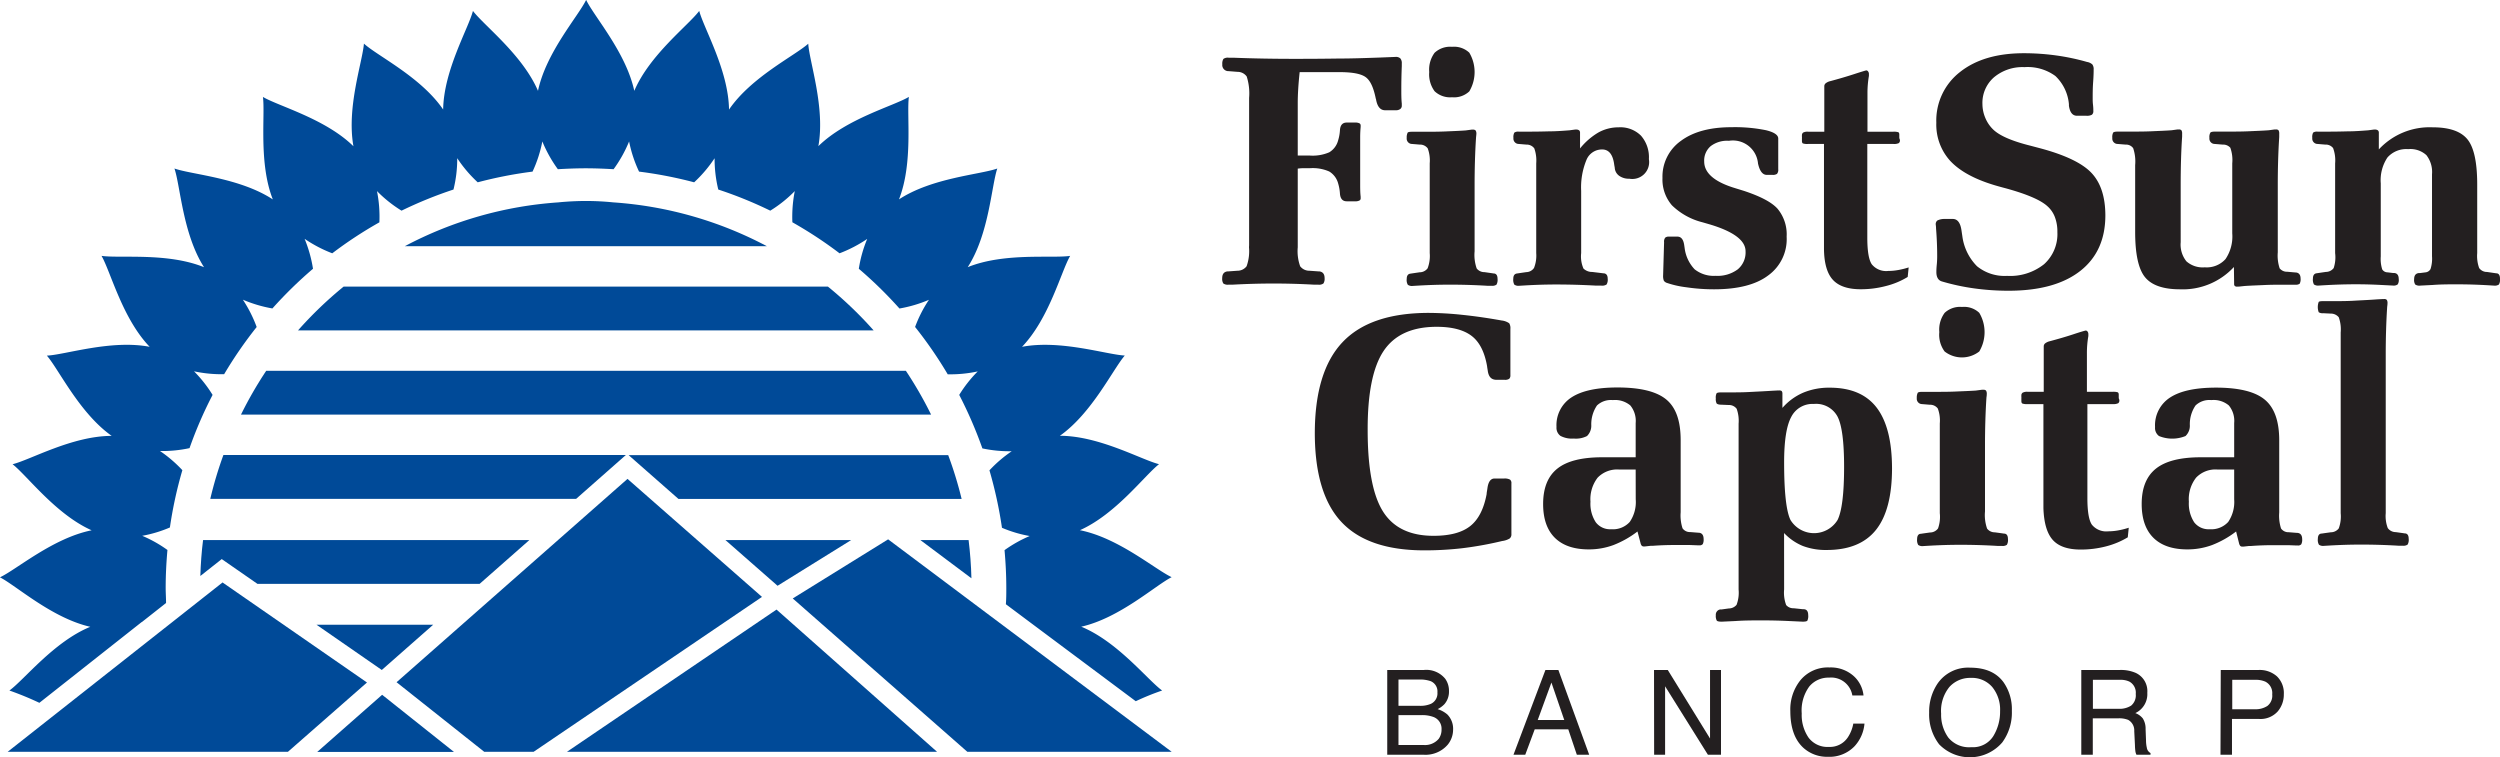 <svg id="Layer_1" data-name="Layer 1" xmlns="http://www.w3.org/2000/svg" viewBox="0 0 467.33 141.56"><defs><style>.cls-1{fill:#231f20;}.cls-2{fill:none;}.cls-3{fill:#004a98;}</style></defs><path class="cls-1" d="M298.74,407.75V380.22a10.39,10.39,0,0,0-.45-4,2.1,2.1,0,0,0-1.72-.87l-1.66-.13a1.14,1.14,0,0,1-1.18-1.29,1.63,1.63,0,0,1,.21-1,1.41,1.41,0,0,1,1-.22l.9,0q5.47.21,11.49.21,4.35,0,8.25-.06c2.6,0,5.1-.1,7.52-.18l3-.12a1.22,1.22,0,0,1,.91.28,1.37,1.37,0,0,1,.27.95c0,.05,0,.21,0,.49q-.09,2.14-.09,4.41c0,.87,0,1.73.09,2.6q0,.3,0,.36a.76.76,0,0,1-.29.65,1.32,1.32,0,0,1-.83.23h-2c-.89,0-1.45-.68-1.69-2,0-.08-.05-.15-.06-.21-.41-2-1-3.36-1.91-4s-2.54-.92-5-.92h-7.31c-.12,1.1-.21,2.14-.27,3.11s-.09,1.85-.09,2.66V391l.92,0,1.38,0a7.82,7.82,0,0,0,3.59-.61,3.67,3.67,0,0,0,1.66-2.23,8,8,0,0,0,.34-1.91c.06-.94.48-1.42,1.27-1.42h1.54a1.76,1.76,0,0,1,.83.14.45.45,0,0,1,.23.41s0,.13,0,.27c-.06.65-.09,1.28-.09,1.9v8.59c0,.9,0,1.76.09,2.56,0,.17,0,.27,0,.31a.42.42,0,0,1-.25.4,1.63,1.63,0,0,1-.81.14h-1.54c-.77,0-1.19-.47-1.27-1.42a8.51,8.51,0,0,0-.34-1.93,3.73,3.73,0,0,0-1.66-2.22,7.67,7.67,0,0,0-3.59-.62h-1.36a9.15,9.15,0,0,0-.94.08v14.71a8.37,8.37,0,0,0,.45,3.54,2.14,2.14,0,0,0,1.73.84l1.66.12.18,0c.66.08,1,.5,1,1.26a1.62,1.62,0,0,1-.22,1,1.39,1.39,0,0,1-1,.22l-.82,0q-3.75-.21-7.49-.21t-7.59.21l-.81,0a1.41,1.41,0,0,1-1-.22,1.63,1.63,0,0,1-.21-1c0-.76.33-1.18,1-1.26l.18,0,1.66-.12a2.13,2.13,0,0,0,1.72-.84,8.37,8.37,0,0,0,.45-3.54Z" transform="translate(-65.24 -361.92)"/><path class="cls-1" d="M332.5,409.23V392.46a6.55,6.55,0,0,0-.37-2.8,1.77,1.77,0,0,0-1.49-.71l-1.44-.12a1,1,0,0,1-1-1.12,2,2,0,0,1,.18-1c.1-.11.37-.16.81-.16h2.1c1.47,0,2.87,0,4.18-.06s2.57-.1,3.76-.19l1.11-.15h.25a.64.64,0,0,1,.5.17,1.11,1.11,0,0,1,.13.65q0,.09-.06.63c-.18,2.8-.27,5.8-.27,9v12.3a7.62,7.62,0,0,0,.39,3.2,1.8,1.8,0,0,0,1.45.69l1.33.19.39.06c.49,0,.73.37.73,1a1.85,1.85,0,0,1-.2,1.09,1.33,1.33,0,0,1-.92.21l-.81,0q-3.48-.21-7-.21c-1.88,0-3.85.06-5.93.18l-1,.06a1.35,1.35,0,0,1-.91-.21,1.75,1.75,0,0,1-.21-1.09q0-.93.72-1l.39-.06,1.29-.19a1.86,1.86,0,0,0,1.51-.75A6.45,6.45,0,0,0,332.5,409.23Zm-.09-33.84a5.3,5.3,0,0,1,1-3.6,4.24,4.24,0,0,1,3.26-1.12,4.15,4.15,0,0,1,3.23,1.1,7.1,7.1,0,0,1,0,7.23,4.15,4.15,0,0,1-3.23,1.1,4.21,4.21,0,0,1-3.26-1.13A5.31,5.31,0,0,1,332.41,375.39Z" transform="translate(-65.24 -361.92)"/><path class="cls-1" d="M352.41,409.23V392.46a6.77,6.77,0,0,0-.36-2.8,1.76,1.76,0,0,0-1.48-.71l-1.42-.12a1,1,0,0,1-1-1.12,1.75,1.75,0,0,1,.17-1,1.24,1.24,0,0,1,.83-.18h1.54q2.21,0,4.17-.06c1.31,0,2.56-.1,3.75-.19l1.11-.15h.19a.93.93,0,0,1,.54.17.62.62,0,0,1,.15.47v2.9a12.61,12.61,0,0,1,3.46-3,7.75,7.75,0,0,1,3.76-.95,5.45,5.45,0,0,1,4.17,1.56,6.09,6.09,0,0,1,1.48,4.39,3.15,3.15,0,0,1-3.65,3.66,3.14,3.14,0,0,1-1.88-.53,2,2,0,0,1-.84-1.37c0-.2-.08-.47-.12-.79-.25-1.85-1-2.78-2.24-2.78a3.12,3.12,0,0,0-2.93,1.93,13.42,13.42,0,0,0-1,5.81v11.63a5.69,5.69,0,0,0,.43,2.89,2.32,2.32,0,0,0,1.66.64l1.57.19.48.06c.55,0,.82.37.82,1a1.75,1.75,0,0,1-.21,1.09,1.49,1.49,0,0,1-1,.21l-1,0c-2.54-.14-5-.21-7.43-.21q-2.79,0-5.89.18l-1,.06a1.35,1.35,0,0,1-.92-.21,1.85,1.85,0,0,1-.2-1.09c0-.62.24-.95.73-1l.39-.06,1.3-.19A1.78,1.78,0,0,0,352,412,6.3,6.3,0,0,0,352.41,409.23Z" transform="translate(-65.24 -361.92)"/><path class="cls-1" d="M377.25,406.15h1.54c.69,0,1.11.5,1.27,1.51l.09.6a7,7,0,0,0,1.87,4,5.73,5.73,0,0,0,3.93,1.22,6.3,6.3,0,0,0,4.13-1.21,4.11,4.11,0,0,0,1.46-3.38q0-3-6.61-5l-1.45-.42a12.52,12.52,0,0,1-5.7-3.17,7.36,7.36,0,0,1-1.77-5.11,8.19,8.19,0,0,1,3.45-6.94c2.29-1.7,5.44-2.55,9.42-2.55a29,29,0,0,1,6.47.56c1.53.37,2.3.89,2.3,1.56v5.74a1.16,1.16,0,0,1-.23.86,1.38,1.38,0,0,1-.86.19H395.5c-.72,0-1.25-.62-1.57-1.87l-.06-.24a4.71,4.71,0,0,0-5.44-4.26,5.07,5.07,0,0,0-3.41,1,3.54,3.54,0,0,0-1.21,2.87c0,2.13,1.89,3.79,5.68,4.95l1.78.55c3,1,5.13,2.08,6.26,3.34a7.51,7.51,0,0,1,1.69,5.21,8.36,8.36,0,0,1-3.45,7.25Q392.34,416,385.65,416a35.18,35.18,0,0,1-5.18-.38,17.81,17.81,0,0,1-3.58-.8,1.15,1.15,0,0,1-.62-.42,2.41,2.41,0,0,1-.14-1l.18-6.2a1.19,1.19,0,0,1,.22-.86A1.05,1.05,0,0,1,377.25,406.15Z" transform="translate(-65.24 -361.92)"/><path class="cls-1" d="M406.2,408.26V388.83h-3a2.47,2.47,0,0,1-.94-.1c-.12-.07-.18-.23-.18-.47v-.55a1,1,0,0,0,0-.22,1.11,1.11,0,0,1,0-.23.63.63,0,0,1,.23-.56,1.8,1.8,0,0,1,.95-.16h3v-8.49a.71.71,0,0,1,.26-.56,2.17,2.17,0,0,1,.89-.41c1.49-.4,3-.84,4.41-1.3s2.22-.7,2.3-.7a.43.43,0,0,1,.33.2.75.75,0,0,1,.15.47q0,.09,0,.36a18.76,18.76,0,0,0-.27,3.17v7.26h4.83a2.82,2.82,0,0,1,.92.09c.13.06.2.21.2.45v.57a.74.74,0,0,0,.06.25.69.69,0,0,1,.06.24.64.64,0,0,1-.21.53,2,2,0,0,1-1,.16H414.3v17.5q0,3.78.84,5a3.45,3.45,0,0,0,3.06,1.24,10.54,10.54,0,0,0,1.91-.18,15,15,0,0,0,1.92-.48l-.18,1.78a14.55,14.55,0,0,1-4.05,1.69,18.23,18.23,0,0,1-4.74.61c-2.42,0-4.17-.61-5.24-1.81S406.2,411,406.2,408.26Z" transform="translate(-65.24 -361.92)"/><path class="cls-1" d="M428.56,402.85h1.72c.89,0,1.43.73,1.63,2.18.06.42.11.74.15,1a9.75,9.75,0,0,0,2.75,5.66,8.16,8.16,0,0,0,5.62,1.8,10.17,10.17,0,0,0,6.91-2.18,7.56,7.56,0,0,0,2.49-6,7.65,7.65,0,0,0-.47-2.82,5.14,5.14,0,0,0-1.37-2q-1.85-1.73-7.77-3.36c-1.07-.28-1.88-.51-2.45-.69q-5.4-1.67-8-4.48a10.08,10.08,0,0,1-2.57-7.1,11.48,11.48,0,0,1,4.42-9.47q4.44-3.53,12-3.52a44,44,0,0,1,5.95.41,41.77,41.77,0,0,1,5.8,1.22,1.93,1.93,0,0,1,1,.47,1.49,1.49,0,0,1,.24.95c0,.3,0,1.06-.09,2.27s-.09,2.26-.09,3.17c0,.26,0,.65.06,1.16s.06.9.06,1.14a.83.83,0,0,1-.27.71,1.92,1.92,0,0,1-1,.19h-1.78c-.83,0-1.33-.62-1.51-1.87a2.57,2.57,0,0,1,0-.27,8.25,8.25,0,0,0-2.53-5.29,8.78,8.78,0,0,0-5.78-1.66,8.3,8.3,0,0,0-5.7,1.9,6.33,6.33,0,0,0-2.16,5,6.72,6.72,0,0,0,.53,2.57,6.44,6.44,0,0,0,1.46,2.17q1.78,1.75,7,3.05l1.85.49q7,1.88,9.56,4.61t2.58,7.9q0,6.74-4.71,10.42t-13.36,3.69a46.77,46.77,0,0,1-6.52-.45,41.26,41.26,0,0,1-6-1.3h0c-.64-.2-1-.78-1-1.73,0-.22,0-.66.07-1.34s.08-1.23.08-1.68q0-2.48-.21-5.13c0-.43-.06-.68-.06-.76a.87.87,0,0,1,.3-.74A2.91,2.91,0,0,1,428.56,402.85Z" transform="translate(-65.24 -361.92)"/><path class="cls-1" d="M482.83,411.83A13,13,0,0,1,472.74,416c-3.13,0-5.3-.76-6.53-2.27s-1.84-4.33-1.84-8.46V392.79a7.82,7.82,0,0,0-.37-3.17,1.64,1.64,0,0,0-1.42-.67l-1.48-.12h0a1,1,0,0,1-1-1.12,1.81,1.81,0,0,1,.16-1c.11-.13.41-.19.89-.19h2.09c1.49,0,2.89,0,4.18-.06s2.56-.1,3.77-.19l1.08-.15h.28a.57.57,0,0,1,.48.17,1.21,1.21,0,0,1,.12.65q0,.09,0,.51-.27,4-.27,9.1V407.2a5,5,0,0,0,1.07,3.57,4.57,4.57,0,0,0,3.43,1.12,4.72,4.72,0,0,0,3.88-1.54,7.54,7.54,0,0,0,1.26-4.81V392.46a6.83,6.83,0,0,0-.36-2.92,1.78,1.78,0,0,0-1.43-.59l-1.48-.12h0a1,1,0,0,1-1-1.12,1.67,1.67,0,0,1,.18-1c.12-.13.41-.19.87-.19h2.09c1.49,0,2.89,0,4.18-.06s2.56-.1,3.77-.19l1.08-.15h.28a.57.57,0,0,1,.48.17,1.21,1.21,0,0,1,.12.65q0,.12,0,.6c-.18,2.8-.27,5.81-.27,9v12.54a7.55,7.55,0,0,0,.35,3,1.75,1.75,0,0,0,1.43.64l1.48.13h0c.65,0,1,.41,1,1.11a1.77,1.77,0,0,1-.17,1,1.24,1.24,0,0,1-.83.18h-1.6c-1.47,0-2.84,0-4.12.06s-2.53.1-3.74.18l-1.11.12h-.25a.69.69,0,0,1-.48-.12.59.59,0,0,1-.12-.42Z" transform="translate(-65.24 -361.92)"/><path class="cls-1" d="M501.75,409.23V392.46a6.59,6.59,0,0,0-.38-2.86,1.74,1.74,0,0,0-1.47-.65l-1.42-.12a1,1,0,0,1-1-1.12,1.78,1.78,0,0,1,.16-1,1.24,1.24,0,0,1,.83-.18H500q2.21,0,4.17-.06c1.31,0,2.56-.1,3.75-.19l1.12-.15h.18a.93.93,0,0,1,.54.17.58.58,0,0,1,.16.47v3.08A12.94,12.94,0,0,1,520,385.72q4.65,0,6.48,2.24t1.83,8.46v12.81a6.68,6.68,0,0,0,.36,2.79,1.78,1.78,0,0,0,1.48.74l1.3.19.42.06c.47,0,.7.37.7,1a1.85,1.85,0,0,1-.2,1.09,1.35,1.35,0,0,1-.92.21l-1-.06c-2-.12-4-.18-5.89-.18-1.51,0-3,0-4.58.12l-2.34.12a1.35,1.35,0,0,1-.92-.21,1.56,1.56,0,0,1-.2-1c0-.72.32-1.1.94-1.14l.18,0,.94-.12a1.22,1.22,0,0,0,1-.62,6.32,6.32,0,0,0,.28-2.41V394.51a5.12,5.12,0,0,0-1.05-3.59,4.43,4.43,0,0,0-3.4-1.12,4.69,4.69,0,0,0-3.88,1.56,7.64,7.64,0,0,0-1.25,4.82v13.68a6.46,6.46,0,0,0,.27,2.41,1.17,1.17,0,0,0,1,.56l1,.12.15,0c.63,0,.94.4.94,1.14a1.49,1.49,0,0,1-.2,1,1.27,1.27,0,0,1-.89.21l-2.35-.12c-1.56-.08-3.09-.12-4.6-.12q-2.77,0-5.89.18l-1,.06a1.35,1.35,0,0,1-.92-.21,1.87,1.87,0,0,1-.19-1.09q0-.93.72-1l.39-.06,1.3-.19a1.83,1.83,0,0,0,1.47-.72A6.43,6.43,0,0,0,501.75,409.23Z" transform="translate(-65.24 -361.92)"/><path class="cls-1" d="M347.77,452.29v9.46a1,1,0,0,1-.31.82,3.49,3.49,0,0,1-1.41.48,65.93,65.93,0,0,1-7.55,1.36,61.61,61.61,0,0,1-7,.39q-10.51,0-15.48-5.28t-5-16.56q0-11.58,5.17-17.06t16.1-5.49a61.79,61.79,0,0,1,6.36.37q3.46.36,7.3,1.05a3.08,3.08,0,0,1,1.41.52,1.75,1.75,0,0,1,.22,1.06v8.64a.87.87,0,0,1-.22.68,1.35,1.35,0,0,1-.84.19H345c-1,0-1.52-.59-1.66-1.78q-.09-.51-.12-.78c-.46-2.64-1.42-4.53-2.89-5.65s-3.64-1.7-6.54-1.7q-6.86,0-9.89,4.49t-3,14.82q0,10.67,2.87,15.22t9.46,4.54q4.53,0,6.83-1.81t3.08-6c0-.26.09-.63.15-1.09.16-1.21.61-1.81,1.33-1.81h1.78a2.09,2.09,0,0,1,1.12.21A.82.82,0,0,1,347.77,452.29Z" transform="translate(-65.24 -361.92)"/><path class="cls-1" d="M371.34,461.27a18.1,18.1,0,0,1-4.5,2.54,13.21,13.21,0,0,1-4.59.81q-4.17,0-6.36-2.17t-2.19-6.32q0-4.5,2.67-6.62t8.42-2.11H371V441a4.56,4.56,0,0,0-1-3.29,4.45,4.45,0,0,0-3.28-1,3.78,3.78,0,0,0-2.95,1,6.26,6.26,0,0,0-1.07,3.65,2.68,2.68,0,0,1-.8,2.07,4.52,4.52,0,0,1-2.46.47,4.61,4.61,0,0,1-2.5-.5,1.87,1.87,0,0,1-.74-1.67,6.16,6.16,0,0,1,2.84-5.55q2.85-1.83,8.56-1.83c4.27,0,7.3.75,9.11,2.24s2.7,4,2.7,7.62v13.47a7.75,7.75,0,0,0,.35,3,1.67,1.67,0,0,0,1.43.7l1.51.12c.67,0,1,.43,1,1.18a1.82,1.82,0,0,1-.16.95.77.77,0,0,1-.65.23h-.25l-1.54-.06h-2.81q-2.11,0-4.11.15l-.39,0-1.06.12h-.18a.59.59,0,0,1-.39-.11,1.09,1.09,0,0,1-.24-.47ZM371,449.69h-3.11a5.06,5.06,0,0,0-4,1.52,6.59,6.59,0,0,0-1.34,4.5,6.33,6.33,0,0,0,1,3.85,3.35,3.35,0,0,0,2.87,1.29,4.24,4.24,0,0,0,3.47-1.36,6.59,6.59,0,0,0,1.12-4.24Z" transform="translate(-65.24 -361.92)"/><path class="cls-1" d="M398.75,472.09a6.64,6.64,0,0,0,.38,2.93,1.73,1.73,0,0,0,1.4.6l1.7.18.15,0c.58,0,.87.39.87,1.09a2,2,0,0,1-.16,1.06c-.11.12-.4.18-.86.18l-2.57-.12c-1.68-.08-3.34-.12-5-.12s-3.31,0-5,.12l-2.56.12c-.51,0-.82-.06-.94-.2a1.82,1.82,0,0,1-.18-1,1,1,0,0,1,.84-1.09,1.14,1.14,0,0,0,.28,0l1.3-.18a1.89,1.89,0,0,0,1.46-.68,6.38,6.38,0,0,0,.38-2.85v-31a6.68,6.68,0,0,0-.36-2.79,1.77,1.77,0,0,0-1.48-.71l-1.42-.06c-.47,0-.75-.12-.85-.24a1.81,1.81,0,0,1-.15-.94,1.73,1.73,0,0,1,.15-.95c.1-.11.38-.17.85-.17h1.54c1.16,0,2.4,0,3.7-.07s2.7-.13,4.21-.23l1.12-.06h.24a.79.79,0,0,1,.49.1.7.7,0,0,1,.15.44v2.72a10.84,10.84,0,0,1,3.9-2.85,12.48,12.48,0,0,1,4.95-.93q5.9,0,8.76,3.72t2.88,11.33q0,7.77-3,11.53t-9.2,3.76a12.13,12.13,0,0,1-4.47-.75,10.08,10.08,0,0,1-3.51-2.42Zm0-23.75q0,8.34,1.19,10.78a5.16,5.16,0,0,0,8.8,0q1.22-2.47,1.22-9.94,0-7.06-1.24-9.41a4.54,4.54,0,0,0-4.41-2.34,4.45,4.45,0,0,0-4.26,2.49Q398.75,442.38,398.75,448.34Z" transform="translate(-65.24 -361.92)"/><path class="cls-1" d="M427.85,457.85V441.08a6.46,6.46,0,0,0-.37-2.79,1.77,1.77,0,0,0-1.49-.71l-1.44-.12a1,1,0,0,1-1-1.12,2,2,0,0,1,.18-1c.1-.11.37-.17.81-.17h2.1c1.47,0,2.87,0,4.18-.06s2.57-.1,3.76-.18l1.12-.15H436a.63.63,0,0,1,.5.16,1.11,1.11,0,0,1,.13.65c0,.06,0,.28-.06.64q-.27,4.2-.27,9v12.3a7.62,7.62,0,0,0,.39,3.2,1.78,1.78,0,0,0,1.45.7l1.33.18.4.06c.48,0,.72.37.72,1a1.79,1.79,0,0,1-.2,1.09,1.33,1.33,0,0,1-.92.21l-.81,0q-3.48-.21-7-.21c-1.88,0-3.85.06-5.93.18l-1,.06a1.35,1.35,0,0,1-.91-.21,1.77,1.77,0,0,1-.21-1.09c0-.63.24-1,.72-1l.39-.06,1.29-.18a1.86,1.86,0,0,0,1.51-.76A6.45,6.45,0,0,0,427.85,457.85ZM427.76,424a5.27,5.27,0,0,1,1-3.6A4.2,4.2,0,0,1,432,419.3a4.11,4.11,0,0,1,3.23,1.1,7.08,7.08,0,0,1,0,7.22,5.27,5.27,0,0,1-6.48,0A5.24,5.24,0,0,1,427.76,424Z" transform="translate(-65.24 -361.92)"/><path class="cls-1" d="M447.22,456.89V437.46h-3a2.39,2.39,0,0,1-.94-.11c-.12-.07-.18-.23-.18-.47v-.54a1.11,1.11,0,0,0,0-.23,1,1,0,0,1,0-.22.62.62,0,0,1,.23-.56,1.77,1.77,0,0,1,.95-.17h3v-8.49a.73.73,0,0,1,.26-.56,2.31,2.31,0,0,1,.89-.41c1.49-.4,3-.83,4.41-1.3s2.22-.69,2.3-.69a.41.41,0,0,1,.33.19.78.78,0,0,1,.15.47c0,.06,0,.18,0,.37a18.58,18.58,0,0,0-.27,3.17v7.25h4.83a2.78,2.78,0,0,1,.92.09c.13.06.2.21.2.45v.58a.69.69,0,0,0,.06.24.69.69,0,0,1,.06.24.64.64,0,0,1-.21.53,2,2,0,0,1-1,.17h-4.77V455c0,2.52.28,4.19.84,5a3.45,3.45,0,0,0,3.06,1.24,10.54,10.54,0,0,0,1.91-.18,15,15,0,0,0,1.92-.49l-.18,1.79a15.17,15.17,0,0,1-4.05,1.69,18.66,18.66,0,0,1-4.74.6q-3.63,0-5.24-1.81T447.22,456.89Z" transform="translate(-65.24 -361.92)"/><path class="cls-1" d="M483.24,461.27a18.1,18.1,0,0,1-4.5,2.54,13.26,13.26,0,0,1-4.6.81q-4.17,0-6.36-2.17t-2.19-6.32q0-4.5,2.68-6.62t8.41-2.11h6.2V441a4.52,4.52,0,0,0-1-3.29,4.42,4.42,0,0,0-3.28-1,3.74,3.74,0,0,0-2.94,1,6.18,6.18,0,0,0-1.07,3.65,2.64,2.64,0,0,1-.81,2.07,6.56,6.56,0,0,1-4.95,0,1.87,1.87,0,0,1-.74-1.67,6.16,6.16,0,0,1,2.84-5.55q2.83-1.83,8.55-1.83,6.41,0,9.11,2.24c1.8,1.49,2.71,4,2.71,7.62v13.47a7.83,7.83,0,0,0,.34,3,1.67,1.67,0,0,0,1.44.7l1.51.12c.66,0,1,.43,1,1.18a1.8,1.8,0,0,1-.17.95.77.77,0,0,1-.65.23h-.24l-1.54-.06h-2.81q-2.12,0-4.11.15l-.39,0-1.06.12h-.18a.62.62,0,0,1-.4-.11,1.09,1.09,0,0,1-.24-.47Zm-.36-11.58h-3.12a5,5,0,0,0-4,1.52,6.54,6.54,0,0,0-1.35,4.5,6.4,6.4,0,0,0,1,3.85,3.37,3.37,0,0,0,2.87,1.29,4.28,4.28,0,0,0,3.48-1.36,6.66,6.66,0,0,0,1.12-4.24Z" transform="translate(-65.24 -361.92)"/><path class="cls-1" d="M502.79,457.85V424.07a6.68,6.68,0,0,0-.36-2.84,1.91,1.91,0,0,0-1.51-.69l-1.42-.07a1.27,1.27,0,0,1-.82-.19,2.8,2.8,0,0,1,0-1.92q.13-.15.84-.15h2.11c1.17,0,2.4,0,3.7-.08s2.72-.13,4.25-.25l1.09-.06h.24a.63.63,0,0,1,.5.16,1.11,1.11,0,0,1,.13.65s0,.25-.06.64q-.27,4.2-.27,8.94v29.64a6.3,6.3,0,0,0,.38,2.78,1.82,1.82,0,0,0,1.49.76l1.3.18.39.06c.49,0,.73.37.73,1a1.79,1.79,0,0,1-.2,1.09,1.33,1.33,0,0,1-.92.21l-.81,0q-3.48-.21-7-.21c-1.88,0-3.85.06-5.93.18l-1,.06a1.35,1.35,0,0,1-.91-.21,1.77,1.77,0,0,1-.21-1.09c0-.63.24-1,.72-1l.4-.06,1.3-.18a1.86,1.86,0,0,0,1.49-.73A6.43,6.43,0,0,0,502.79,457.85Z" transform="translate(-65.24 -361.92)"/><path class="cls-1" d="M324.56,487.16h6.85a4.56,4.56,0,0,1,4,1.66,3.84,3.84,0,0,1,.69,2.27,3.56,3.56,0,0,1-.85,2.46,4.59,4.59,0,0,1-1.27.93,5.19,5.19,0,0,1,1.82,1,3.8,3.8,0,0,1,1.07,2.86,4.46,4.46,0,0,1-1,2.78A5.47,5.47,0,0,1,331.3,503h-6.74Zm6.05,6.7a4.89,4.89,0,0,0,2.13-.38,2.16,2.16,0,0,0,1.2-2.13,2.06,2.06,0,0,0-1.27-2.1,5.83,5.83,0,0,0-2.14-.3h-3.87v4.91Zm.72,7.32a3.34,3.34,0,0,0,2.85-1.15,2.89,2.89,0,0,0,.53-1.75,2.33,2.33,0,0,0-1.56-2.35,6,6,0,0,0-2.19-.33h-4.3v5.58Z" transform="translate(-65.24 -361.92)"/><path class="cls-1" d="M354.13,487.16h2.42L362.31,503H360l-1.6-4.75h-6.27L350.36,503h-2.2Zm3.52,9.35-2.4-7-2.56,7Z" transform="translate(-65.24 -361.92)"/><path class="cls-1" d="M374.43,487.16H377l7.9,12.81V487.16h2.05V503H384.5l-8-12.79V503h-2.05Z" transform="translate(-65.24 -361.92)"/><path class="cls-1" d="M411.77,488.31a5.65,5.65,0,0,1,1.82,3.61H411.5a4,4,0,0,0-4.33-3.33,4.65,4.65,0,0,0-3.71,1.65,7.57,7.57,0,0,0-1.42,5.05,7.45,7.45,0,0,0,1.28,4.52,4.41,4.41,0,0,0,3.81,1.73,4,4,0,0,0,3.55-1.82,6.79,6.79,0,0,0,1-2.53h2.09a7.15,7.15,0,0,1-1.83,4.2,6.5,6.5,0,0,1-5,2,6.59,6.59,0,0,1-4.58-1.67q-2.44-2.22-2.45-6.84a8.74,8.74,0,0,1,1.84-5.75,6.64,6.64,0,0,1,5.47-2.44A6.42,6.42,0,0,1,411.77,488.31Z" transform="translate(-65.24 -361.92)"/><path class="cls-1" d="M439.74,489.42a8.77,8.77,0,0,1,1.58,5.39,9.42,9.42,0,0,1-1.8,5.9,8,8,0,0,1-11.79.35,9.17,9.17,0,0,1-1.87-5.89,9.42,9.42,0,0,1,1.6-5.51,6.92,6.92,0,0,1,6.07-2.93C436.33,486.73,438.4,487.62,439.74,489.42Zm-1.89,10.11a8.73,8.73,0,0,0,1.27-4.68,6.67,6.67,0,0,0-1.47-4.51,5,5,0,0,0-4-1.7,5.21,5.21,0,0,0-4,1.69,7.09,7.09,0,0,0-1.55,5,7.29,7.29,0,0,0,1.33,4.45,5,5,0,0,0,4.32,1.81A4.48,4.48,0,0,0,437.85,499.53Z" transform="translate(-65.24 -361.92)"/><path class="cls-1" d="M454.3,487.16h7.21a7,7,0,0,1,2.93.53,3.75,3.75,0,0,1,2.2,3.74,3.91,3.91,0,0,1-2.24,3.79,3.21,3.21,0,0,1,1.4,1,3.56,3.56,0,0,1,.52,2l.08,2.13a6.28,6.28,0,0,0,.15,1.34,1.35,1.35,0,0,0,.69,1V503h-2.63a2.33,2.33,0,0,1-.18-.53,9.38,9.38,0,0,1-.1-1.25l-.13-2.64a2.25,2.25,0,0,0-1.13-2.09,4.54,4.54,0,0,0-1.87-.29h-4.75V503H454.3Zm7,7.26a4,4,0,0,0,2.32-.6,2.5,2.5,0,0,0,.86-2.18,2.35,2.35,0,0,0-1.2-2.31,3.77,3.77,0,0,0-1.71-.33h-5.1v5.42Z" transform="translate(-65.24 -361.92)"/><path class="cls-1" d="M480.37,487.16h7.1a4.86,4.86,0,0,1,3.4,1.19,4.34,4.34,0,0,1,1.29,3.35,4.85,4.85,0,0,1-1.16,3.23,4.32,4.32,0,0,1-3.53,1.38h-5V503h-2.15Zm8.33,2.18a4.47,4.47,0,0,0-1.94-.34h-4.24v5.5h4.24a4,4,0,0,0,2.33-.62,2.44,2.44,0,0,0,.9-2.17A2.38,2.38,0,0,0,488.7,489.34Z" transform="translate(-65.24 -361.92)"/><path class="cls-2" d="M169.62,399.75s2.36-.26,5.16-.26a50.73,50.73,0,0,1,5.1.26,71.67,71.67,0,0,1,28.72,8.19H140.9A71.67,71.67,0,0,1,169.62,399.75Zm-40.14,15.74H220a73.35,73.35,0,0,1,8.53,8.19H121A73.35,73.35,0,0,1,129.48,415.49Zm-19.23,23.93a73.51,73.51,0,0,1,4.71-8.18H234.54a73.51,73.51,0,0,1,4.71,8.18Z" transform="translate(-65.24 -361.92)"/><path class="cls-2" d="M91.65,478.29l.1-.08-.16.07Z" transform="translate(-65.24 -361.92)"/><path class="cls-2" d="M257.87,478.29l0,0h0Z" transform="translate(-65.24 -361.92)"/><polygon class="cls-3" points="71.37 125.24 71.38 125.23 80.98 116.78 59.16 116.78 71.37 125.24"/><path class="cls-3" d="M102.69,469.59l4-3.16,6.67,4.63H154.9l9.3-8.19h-61C102.92,465.08,102.76,467.33,102.69,469.59Z" transform="translate(-65.24 -361.92)"/><path class="cls-3" d="M237.28,462.87l9.55,7.15c-.06-2.41-.24-4.8-.53-7.15Z" transform="translate(-65.24 -361.92)"/><polygon class="cls-3" points="145.35 109.5 159.12 100.95 135.6 100.95 145.35 109.5"/><path class="cls-3" d="M115,431.24a73.51,73.51,0,0,0-4.71,8.18h129a73.51,73.51,0,0,0-4.71-8.18Z" transform="translate(-65.24 -361.92)"/><path class="cls-3" d="M242.49,447H182.75l9.32,8.19H245A72.36,72.36,0,0,0,242.49,447Z" transform="translate(-65.24 -361.92)"/><path class="cls-3" d="M104.55,455.17h68.39l9.29-8.19H107A72.36,72.36,0,0,0,104.55,455.17Z" transform="translate(-65.24 -361.92)"/><path class="cls-3" d="M220,415.49H129.48a73.35,73.35,0,0,0-8.53,8.19h107.6A73.35,73.35,0,0,0,220,415.49Z" transform="translate(-65.24 -361.92)"/><path class="cls-3" d="M179.88,399.75a50.73,50.73,0,0,0-5.1-.26c-2.8,0-5.16.26-5.16.26a71.63,71.63,0,0,0-28.71,8.19h67.68A71.63,71.63,0,0,0,179.88,399.75Z" transform="translate(-65.24 -361.92)"/><path class="cls-3" d="M91.59,478.28l.16-.07,4.53-3.57c0-.93-.07-1.85-.07-2.79,0-2.4.12-4.77.33-7.12a23.68,23.68,0,0,0-4.72-2.65A23.79,23.79,0,0,0,97,460.52a77.86,77.86,0,0,1,2.33-10.71,24.57,24.57,0,0,0-4.18-3.58,24,24,0,0,0,5.52-.54,76.42,76.42,0,0,1,4.31-9.95,24.44,24.44,0,0,0-3.47-4.41,24.53,24.53,0,0,0,5.63.54,77.94,77.94,0,0,1,6.08-8.82,24.72,24.72,0,0,0-2.58-5.11,24.74,24.74,0,0,0,5.52,1.64,79.35,79.35,0,0,1,7.59-7.42,24.74,24.74,0,0,0-1.57-5.6,24.77,24.77,0,0,0,5.17,2.71,76.86,76.86,0,0,1,8.81-5.79,24.27,24.27,0,0,0-.45-5.84,24.36,24.36,0,0,0,4.59,3.66,78.33,78.33,0,0,1,9.71-3.95,23.85,23.85,0,0,0,.7-5.86,24.51,24.51,0,0,0,3.83,4.51,78.36,78.36,0,0,1,10.25-2,24.09,24.09,0,0,0,1.83-5.64,24.85,24.85,0,0,0,2.9,5.19c1.72-.1,3.46-.17,5.21-.17s3.49.07,5.21.17a24.41,24.41,0,0,0,2.9-5.19A24.09,24.09,0,0,0,184.7,394,78.51,78.51,0,0,1,195,396a24.74,24.74,0,0,0,3.82-4.5,24.37,24.37,0,0,0,.69,5.85,77.23,77.23,0,0,1,9.72,3.95,24,24,0,0,0,4.58-3.66,24.79,24.79,0,0,0-.45,5.83,78,78,0,0,1,8.82,5.8,25.07,25.07,0,0,0,5.17-2.69,23.83,23.83,0,0,0-1.57,5.58,78.41,78.41,0,0,1,7.6,7.43,24.59,24.59,0,0,0,5.51-1.63,24.18,24.18,0,0,0-2.59,5.08,78.06,78.06,0,0,1,6.1,8.85,24.36,24.36,0,0,0,5.61-.54,23.94,23.94,0,0,0-3.46,4.39,79.76,79.76,0,0,1,4.33,10,24.25,24.25,0,0,0,5.49.53,24,24,0,0,0-4.17,3.57,79.15,79.15,0,0,1,2.34,10.74,23.71,23.71,0,0,0,5.18,1.54,24.59,24.59,0,0,0-4.7,2.64c.21,2.34.33,4.72.33,7.11,0,1,0,2-.08,3l4.64,3.47h0L277.55,493a47.38,47.38,0,0,1,4.93-2c-2.75-2-8.31-9.13-15.12-11.93,7.19-1.63,13.85-7.72,16.9-9.26-3.09-1.44-9.92-7.34-17.15-8.78,6.73-3,12.1-10.25,14.79-12.34-3.31-.83-11.16-5.3-18.53-5.31,6-4.24,9.89-12.4,12.13-15-3.41-.17-12-3-19.21-1.63,5.1-5.32,7.3-14.08,9-17-3.36.5-12.33-.66-19.15,2.11,4-6.2,4.43-15.22,5.53-18.44-3.21,1.14-12.23,1.73-18.38,5.77,2.69-6.85,1.4-15.78,1.85-19.16-2.93,1.74-11.66,4.06-16.92,9.21,1.31-7.23-1.68-15.75-1.89-19.15-2.55,2.27-10.66,6.23-14.81,12.31-.11-7.36-4.7-15.14-5.57-18.44-2.05,2.72-9.25,8.18-12.14,14.94-1.55-7.19-7.55-13.94-9-17-1.48,3.06-7.49,9.81-9,17-2.91-6.76-10.11-12.22-12.16-14.94-.86,3.3-5.45,11.07-5.57,18.43-4.15-6.08-12.27-10-14.81-12.32C133,373.5,130,382,131.31,389.26c-5.26-5.16-14-7.49-16.92-9.22.45,3.37-.84,12.31,1.85,19.16-6.16-4.05-15.17-4.64-18.39-5.78,1.1,3.23,1.56,12.24,5.53,18.45-6.83-2.78-15.78-1.62-19.16-2.12,1.7,2.95,3.9,11.71,9,17C86,425.37,77.42,428.24,74,428.4c2.24,2.57,6.09,10.74,12.12,15-7.37,0-15.22,4.49-18.53,5.3,2.7,2.1,8.06,9.36,14.78,12.35-7.22,1.44-14.06,7.35-17.14,8.79,3,1.52,9.71,7.62,16.89,9.25C75.32,481.87,69.76,489,67,491a58.51,58.51,0,0,1,5.6,2.3l19-15Z" transform="translate(-65.24 -361.92)"/><path class="cls-3" d="M209.6,476.41l.8-.54,30,26.58H171.23l19.4-13.17Zm3.83-2.62,32.63,28.66h38.2l-53-39.71ZM66.68,502.45h52.39l14.77-12.95-27-18.7Zm72.69-13,16.38,13H165l42.68-28.95-25.14-22.06Zm-2.7,2.35-12.13,10.68H150.1l-12.92-10.28Z" transform="translate(-65.24 -361.92)"/></svg>